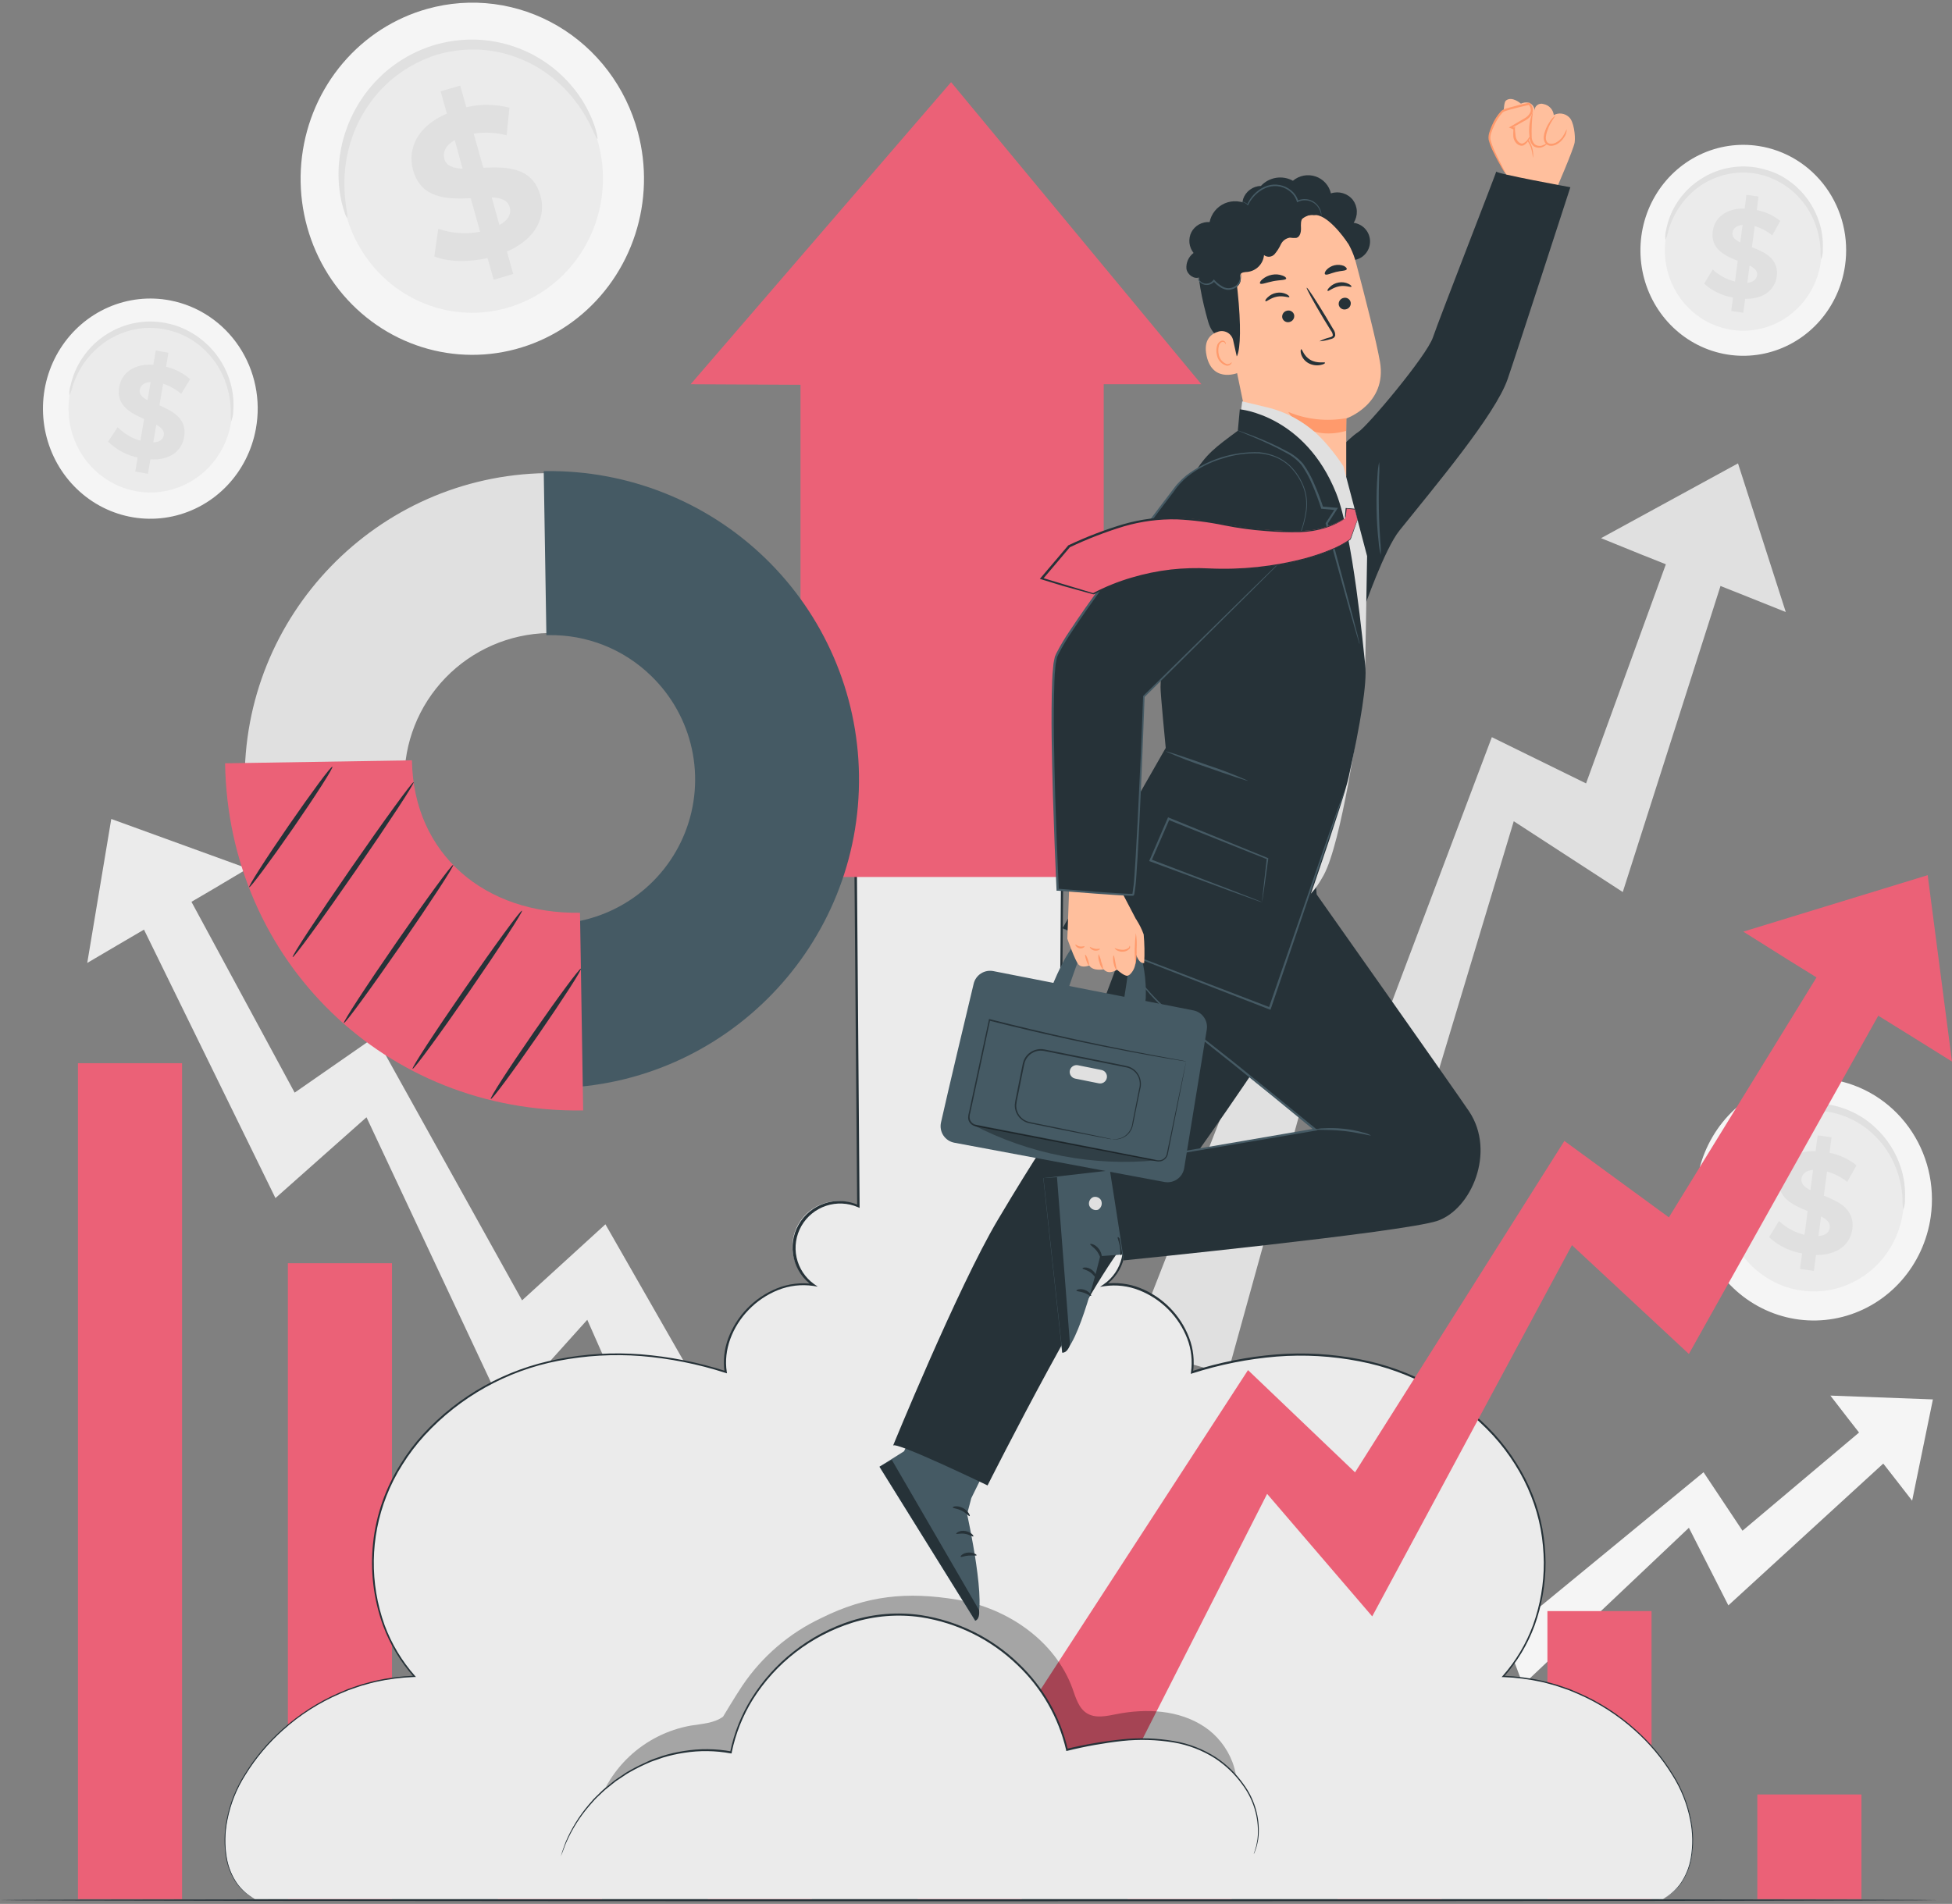 <svg width="368" height="359" viewBox="0 0 368 359" fill="none" xmlns="http://www.w3.org/2000/svg">
<rect x="0" y="0" width="368" height="359" fill="#808080" stroke="none"/>
<path d="M20.977 154.426L46.702 163.771L40.217 167.631L22.234 178.168L16.449 181.571L20.977 154.426Z" fill="#EBEBEB"/>
<path d="M132.995 299.275L149.02 291.824L114.137 230.857L98.422 245.197L70.763 195.46L55.55 206.029L30.796 160.251L21.709 164.193L51.929 225.911L69.093 210.673L95.144 266.18L110.715 248.861L132.995 299.275Z" fill="#EBEBEB"/>
<path d="M363.984 229.47C363.342 233.945 361.42 238.125 358.461 241.479C355.502 244.833 351.639 247.211 347.361 248.311C343.083 249.411 338.583 249.184 334.431 247.66C330.279 246.135 326.662 243.38 324.037 239.745C321.413 236.11 319.899 231.757 319.688 227.239C319.477 222.72 320.578 218.239 322.851 214.363C325.125 210.487 328.469 207.391 332.46 205.465C336.45 203.54 340.908 202.873 345.269 203.549C351.097 204.452 356.338 207.686 359.846 212.545C363.354 217.403 364.841 223.489 363.984 229.47Z" fill="#F5F5F5"/>
<path d="M358.74 228.658C358.249 232.065 356.784 235.245 354.53 237.797C352.276 240.349 349.335 242.157 346.079 242.994C342.822 243.83 339.397 243.656 336.236 242.495C333.076 241.334 330.323 239.237 328.325 236.469C326.327 233.702 325.175 230.389 325.014 226.95C324.853 223.51 325.69 220.099 327.42 217.148C329.15 214.197 331.694 211.839 334.731 210.372C337.769 208.905 341.162 208.395 344.481 208.907C346.682 209.244 348.797 210.021 350.704 211.196C352.612 212.37 354.275 213.919 355.6 215.753C356.924 217.587 357.883 219.671 358.421 221.885C358.96 224.1 359.069 226.401 358.74 228.658Z" fill="#EBEBEB"/>
<path d="M358.819 228.147C358.7 227.441 358.652 226.724 358.676 226.008C358.569 224.1 358.177 222.22 357.514 220.434C357.052 219.214 356.46 218.051 355.748 216.965C354.933 215.727 353.965 214.602 352.868 213.619C352.278 213.081 351.647 212.593 350.982 212.158C350.298 211.695 349.58 211.288 348.833 210.942C348.062 210.58 347.263 210.279 346.446 210.044C345.606 209.807 344.749 209.632 343.884 209.522C343.015 209.418 342.14 209.382 341.266 209.416C340.417 209.453 339.571 209.554 338.736 209.718C337.924 209.874 337.126 210.098 336.349 210.387C335.605 210.651 334.881 210.973 334.185 211.35C332.894 212.047 331.696 212.911 330.62 213.921C329.684 214.808 328.843 215.796 328.113 216.867C327.067 218.447 326.262 220.181 325.726 222.009C325.59 222.712 325.382 223.399 325.106 224.058C324.999 223.333 325.043 222.593 325.233 221.887C325.602 219.923 326.322 218.047 327.358 216.353C328.073 215.167 328.923 214.071 329.888 213.088C331.001 211.967 332.26 211.009 333.628 210.24C334.366 209.818 335.135 209.455 335.927 209.155C336.756 208.838 337.607 208.587 338.473 208.404C339.37 208.214 340.28 208.1 341.195 208.061C343.075 207.978 344.955 208.207 346.765 208.738C347.642 209 348.498 209.33 349.327 209.726C350.128 210.11 350.9 210.558 351.634 211.064C352.336 211.556 353.001 212.102 353.623 212.697C355.789 214.712 357.414 217.263 358.342 220.107C358.957 222.005 359.227 224.002 359.138 226C359.179 226.731 359.071 227.462 358.819 228.147Z" fill="#E0E0E0"/>
<path d="M342.356 236.637L341.966 239.641L339.348 239.274L339.738 236.352C337.424 235.953 335.265 234.895 333.508 233.299L335.378 230.231C336.737 231.513 338.399 232.411 340.2 232.834L340.788 228.362C337.98 227.235 334.876 225.791 335.378 221.955C335.752 219.115 338.091 216.952 342.284 217.058L342.674 214.079L345.292 214.446L344.91 217.368C346.765 217.734 348.508 218.548 349.995 219.743L348.252 222.861C347.121 221.957 345.825 221.294 344.441 220.91L343.836 225.464C346.645 226.566 349.708 228.002 349.207 231.781C348.841 234.556 346.533 236.695 342.356 236.637ZM341.314 224.395L341.815 220.584C340.383 220.714 339.73 221.4 339.619 222.298C339.507 223.195 340.208 223.881 341.314 224.42V224.395ZM344.958 231.479C345.077 230.541 344.385 229.929 343.319 229.365L342.825 233.071C344.17 232.981 344.838 232.361 344.958 231.504V231.479Z" fill="#E0E0E0"/>
<path d="M347.833 50.113C347.271 54.006 345.595 57.641 343.019 60.557C340.442 63.473 337.08 65.539 333.358 66.494C329.636 67.45 325.721 67.251 322.109 65.923C318.497 64.596 315.351 62.199 313.067 59.036C310.784 55.873 309.467 52.087 309.282 48.156C309.098 44.225 310.054 40.326 312.031 36.953C314.007 33.58 316.915 30.884 320.386 29.207C323.857 27.529 327.735 26.946 331.529 27.53C334.045 27.914 336.463 28.803 338.645 30.146C340.826 31.489 342.728 33.26 344.242 35.357C345.756 37.454 346.853 39.837 347.469 42.369C348.085 44.901 348.209 47.532 347.833 50.113Z" fill="#F5F5F5"/>
<path d="M343.272 49.408C342.847 52.376 341.573 55.148 339.612 57.373C337.65 59.599 335.09 61.177 332.253 61.909C329.417 62.642 326.433 62.494 323.678 61.486C320.923 60.478 318.522 58.655 316.778 56.247C315.034 53.839 314.025 50.954 313.88 47.958C313.734 44.961 314.459 41.988 315.961 39.414C317.463 36.84 319.676 34.781 322.32 33.498C324.963 32.214 327.919 31.764 330.812 32.203C332.732 32.492 334.578 33.166 336.244 34.187C337.91 35.208 339.364 36.557 340.521 38.155C341.678 39.753 342.517 41.569 342.989 43.5C343.461 45.431 343.558 47.439 343.272 49.408Z" fill="#EBEBEB"/>
<path d="M343.338 48.933C343.234 48.319 343.191 47.695 343.211 47.072C343.126 45.396 342.785 43.743 342.2 42.175C341.799 41.113 341.284 40.101 340.664 39.156C339.949 38.077 339.105 37.095 338.15 36.234C337.637 35.768 337.089 35.345 336.511 34.969C335.916 34.564 335.291 34.209 334.641 33.908C333.97 33.582 333.276 33.309 332.564 33.092C331.831 32.885 331.083 32.732 330.328 32.634C329.57 32.552 328.807 32.522 328.045 32.545C327.307 32.576 326.573 32.666 325.849 32.814C325.144 32.946 324.452 33.14 323.78 33.394C323.134 33.616 322.506 33.889 321.902 34.21C320.777 34.813 319.734 35.565 318.799 36.446C317.982 37.218 317.251 38.08 316.619 39.017C315.696 40.389 314.99 41.901 314.526 43.498C314.405 44.108 314.224 44.704 313.985 45.277C313.892 44.645 313.93 43.999 314.096 43.383C314.419 41.676 315.045 40.044 315.942 38.568C316.567 37.544 317.306 36.599 318.146 35.752C319.119 34.786 320.217 33.962 321.409 33.304C322.051 32.933 322.721 32.616 323.414 32.357C324.133 32.078 324.872 31.86 325.626 31.704C326.413 31.54 327.211 31.439 328.013 31.402C328.833 31.371 329.655 31.401 330.472 31.492C331.279 31.598 332.077 31.767 332.859 31.998C333.626 32.209 334.377 32.482 335.103 32.814C335.798 33.146 336.466 33.536 337.1 33.981C337.715 34.399 338.298 34.866 338.842 35.377C339.845 36.316 340.721 37.389 341.444 38.568C342.069 39.591 342.574 40.687 342.948 41.833C343.486 43.483 343.723 45.22 343.648 46.958C343.689 47.632 343.583 48.306 343.338 48.933Z" fill="#E0E0E0"/>
<path d="M328.996 56.347L328.654 58.967L326.378 58.649L326.712 56.103C324.693 55.774 322.804 54.869 321.262 53.491L322.893 50.814C324.078 51.93 325.526 52.712 327.094 53.083L327.603 49.182C325.161 48.202 322.455 46.945 322.893 43.607C323.219 41.159 325.28 39.249 328.908 39.331L329.25 36.735L331.526 37.053L331.192 39.6C332.809 39.915 334.329 40.623 335.624 41.665L334.112 44.383C333.135 43.582 332.012 42.989 330.81 42.636L330.285 46.611C332.736 47.566 335.393 48.822 334.964 52.112C334.637 54.544 332.632 56.405 328.996 56.347ZM328.081 45.737L328.518 42.416C327.277 42.53 326.712 43.142 326.609 43.909C326.505 44.676 327.126 45.248 328.081 45.713V45.737ZM331.264 51.908C331.375 51.091 330.77 50.553 329.839 50.071L329.41 53.336C330.579 53.173 331.16 52.675 331.256 51.859L331.264 51.908Z" fill="#E0E0E0"/>
<path d="M120.256 24.924C121.951 31.26 121.775 37.969 119.751 44.203C117.727 50.436 113.945 55.913 108.885 59.941C103.824 63.969 97.713 66.366 91.323 66.829C84.934 67.293 78.554 65.801 72.992 62.544C67.429 59.286 62.934 54.409 60.075 48.53C57.216 42.65 56.122 36.033 56.931 29.516C57.741 22.998 60.417 16.874 64.621 11.917C68.826 6.961 74.369 3.395 80.55 1.672C84.646 0.525 88.922 0.216 93.134 0.763C97.346 1.311 101.411 2.704 105.098 4.863C108.785 7.023 112.021 9.905 114.622 13.348C117.223 16.79 119.137 20.723 120.256 24.924Z" fill="#F5F5F5"/>
<path d="M112.788 26.973C114.081 31.802 113.948 36.916 112.406 41.668C110.864 46.419 107.981 50.594 104.124 53.664C100.267 56.734 95.608 58.561 90.738 58.913C85.868 59.265 81.005 58.127 76.766 55.643C72.527 53.159 69.102 49.441 66.925 44.958C64.747 40.476 63.916 35.432 64.535 30.465C65.155 25.497 67.198 20.83 70.405 17.055C73.612 13.279 77.839 10.564 82.552 9.255C88.852 7.504 95.571 8.385 101.239 11.707C106.906 15.028 111.059 20.517 112.788 26.973Z" fill="#EBEBEB"/>
<path d="M112.617 26.208C112.474 26.257 112.092 25.212 111.209 23.449C109.978 20.984 108.384 18.73 106.482 16.765C103.67 13.86 100.21 11.703 96.401 10.48C95.311 10.121 94.197 9.848 93.067 9.664C91.891 9.46 90.702 9.351 89.51 9.338C88.275 9.32 87.041 9.399 85.818 9.574C84.561 9.752 83.319 10.025 82.102 10.391C80.894 10.795 79.716 11.289 78.577 11.868C77.47 12.423 76.406 13.065 75.394 13.786C74.415 14.482 73.49 15.254 72.625 16.096C71.791 16.899 71.014 17.764 70.302 18.683C68.98 20.386 67.878 22.257 67.024 24.249C66.28 25.99 65.727 27.81 65.376 29.676C64.874 32.407 64.788 35.202 65.122 37.96C65.353 39.927 65.607 41.013 65.464 41.054C65.321 41.094 64.867 40.074 64.398 38.091C63.76 35.26 63.644 32.331 64.056 29.456C64.335 27.459 64.845 25.502 65.576 23.629C66.424 21.469 67.553 19.437 68.933 17.589C69.673 16.583 70.49 15.639 71.376 14.765C72.291 13.843 73.279 13 74.328 12.243C75.414 11.45 76.561 10.748 77.757 10.146C80.219 8.896 82.864 8.069 85.587 7.697C86.905 7.513 88.236 7.436 89.566 7.469C90.85 7.494 92.13 7.627 93.393 7.869C94.602 8.086 95.794 8.397 96.958 8.799C99.102 9.536 101.139 10.569 103.013 11.868C104.642 13.001 106.132 14.33 107.453 15.826C109.36 17.973 110.862 20.463 111.885 23.172C112.577 25.057 112.72 26.175 112.617 26.208Z" fill="#E0E0E0"/>
<path d="M95.571 47.427L96.756 51.663L93.072 52.748L91.918 48.667C88.203 49.483 84.375 49.377 81.885 48.349L82.625 43.134C85.162 44.017 87.878 44.211 90.51 43.697L88.744 37.38C84.367 37.568 79.402 37.51 77.882 32.107C76.76 28.092 78.638 23.815 84.248 21.416L83.07 17.221L86.754 16.135L87.908 20.216C90.588 19.588 93.375 19.621 96.04 20.314L95.507 25.513C93.481 24.989 91.374 24.884 89.308 25.203L91.115 31.634C95.483 31.414 100.369 31.487 101.865 36.817C103.01 40.767 101.156 45.003 95.571 47.427ZM87.2 31.797L85.736 26.427C83.906 27.455 83.444 28.777 83.794 30.026C84.144 31.275 85.433 31.74 87.2 31.797ZM96.08 39.037C95.714 37.714 94.441 37.315 92.698 37.208L94.154 42.432C95.905 41.469 96.438 40.253 96.08 39.037Z" fill="#E0E0E0"/>
<path d="M48.236 80.878C47.499 84.916 45.61 88.639 42.809 91.576C40.008 94.512 36.42 96.531 32.5 97.375C28.581 98.219 24.505 97.852 20.788 96.319C17.072 94.787 13.883 92.157 11.624 88.765C9.365 85.372 8.138 81.368 8.099 77.26C8.059 73.152 9.208 69.124 11.402 65.687C13.595 62.249 16.733 59.556 20.419 57.948C24.104 56.34 28.172 55.89 32.108 56.655C34.718 57.159 37.205 58.185 39.428 59.675C41.651 61.165 43.567 63.09 45.064 65.34C46.562 67.589 47.613 70.119 48.157 72.785C48.702 75.451 48.728 78.201 48.236 80.878Z" fill="#F5F5F5"/>
<path d="M43.51 79.955C42.948 83.033 41.508 85.87 39.373 88.109C37.238 90.347 34.504 91.886 31.517 92.529C28.529 93.173 25.422 92.893 22.59 91.725C19.757 90.557 17.326 88.554 15.604 85.968C13.882 83.382 12.947 80.331 12.917 77.199C12.886 74.068 13.762 70.998 15.434 68.378C17.105 65.757 19.497 63.705 22.306 62.479C25.116 61.254 28.216 60.911 31.216 61.493C35.233 62.27 38.785 64.65 41.09 68.113C43.396 71.575 44.266 75.835 43.51 79.955Z" fill="#EBEBEB"/>
<path d="M43.566 79.467C43.48 78.823 43.461 78.172 43.511 77.524C43.48 75.785 43.185 74.061 42.636 72.415C41.837 69.994 40.471 67.811 38.657 66.057C38.14 65.547 37.584 65.08 36.994 64.662C36.388 64.22 35.75 63.827 35.084 63.486C34.395 63.128 33.679 62.825 32.944 62.581C32.186 62.335 31.412 62.144 30.628 62.009C29.838 61.89 29.04 61.827 28.241 61.822C27.471 61.826 26.703 61.889 25.942 62.009C25.203 62.127 24.474 62.301 23.762 62.532C23.08 62.753 22.415 63.026 21.772 63.348C19.519 64.449 17.561 66.096 16.067 68.147C15.055 69.54 14.263 71.088 13.72 72.734C13.567 73.366 13.354 73.981 13.083 74.57C13.019 73.898 13.104 73.22 13.33 72.587C13.729 70.819 14.444 69.142 15.439 67.641C16.122 66.595 16.923 65.636 17.826 64.784C18.878 63.811 20.053 62.987 21.319 62.336C22.005 61.976 22.718 61.673 23.451 61.43C24.212 61.17 24.991 60.973 25.783 60.842C26.605 60.698 27.439 60.625 28.273 60.622C29.131 60.628 29.988 60.699 30.835 60.834C31.682 60.976 32.517 61.184 33.334 61.454C34.117 61.73 34.878 62.069 35.609 62.466C36.323 62.844 37.007 63.278 37.654 63.764C38.275 64.229 38.863 64.739 39.413 65.29C41.316 67.199 42.706 69.581 43.447 72.203C43.947 73.947 44.125 75.771 43.972 77.582C43.963 78.232 43.825 78.873 43.566 79.467Z" fill="#E0E0E0"/>
<path d="M28.352 86.618L27.89 89.336L25.503 88.911L25.949 86.267C23.853 85.829 21.922 84.79 20.379 83.272L22.185 80.554C23.378 81.765 24.855 82.639 26.474 83.092L27.166 79.011C24.652 77.885 21.875 76.465 22.464 72.996C22.901 70.425 25.097 68.548 28.909 68.777L29.362 66.092L31.749 66.508L31.304 69.152C32.978 69.553 34.535 70.355 35.847 71.495L34.16 74.261C33.158 73.401 32.001 72.752 30.755 72.352L30.055 76.432C32.569 77.534 35.306 78.946 34.717 82.366C34.312 84.961 32.139 86.822 28.352 86.618ZM27.811 75.477L28.399 72.033C27.095 72.107 26.482 72.719 26.339 73.519C26.195 74.318 26.856 74.955 27.811 75.477ZM30.882 82.056C31.025 81.239 30.421 80.627 29.466 80.081L28.893 83.427C30.126 83.361 30.747 82.823 30.882 82.056Z" fill="#E0E0E0"/>
<path d="M364.4 263.873L345.072 263.155L348.374 267.431L357.541 279.176L360.485 282.971L364.4 263.873Z" fill="#F5F5F5"/>
<path d="M253.773 329.377L245.107 320.187L283.587 289.337L290.303 302.983L321.16 277.608L328.504 288.635L356.449 265.089L361.438 270.116L325.839 302.713L318.399 288.08L287.12 317.69L281.264 302.118L253.773 329.377Z" fill="#F5F5F5"/>
<path d="M327.656 87.375L301.836 101.478L309.315 104.514L330.004 112.741L336.663 115.402L327.656 87.375Z" fill="#E0E0E0"/>
<path d="M231.4 259.181L213.258 253.909L240.773 183.597L259.655 196.223L281.25 139.002L299.01 147.719L318.146 95.166L328.395 97.852L305.932 168.204L285.38 154.852L266.378 217.933L247.186 202.116L231.4 259.181Z" fill="#E0E0E0"/>
<path d="M365.359 358.286C365.359 358.405 283.57 358.5 182.691 358.5C81.813 358.5 0 358.405 0 358.286C0 358.167 81.773 358.08 182.691 358.08C283.609 358.08 365.359 358.175 365.359 358.286Z" fill="#263238"/>
<path d="M212.577 358.104H232.207V326.09H212.577V358.104Z" fill="#EB6177"/>
<path d="M291.726 358.104H311.355V303.791H291.726V358.104Z" fill="#EB6177"/>
<path d="M331.298 358.096H350.928V338.366H331.298V358.096Z" fill="#EB6177"/>
<path d="M252.146 358.096H271.775V310.873H252.146V358.096Z" fill="#EB6177"/>
<path d="M172.999 358.104H192.629V299.263H172.999V358.104Z" fill="#EB6177"/>
<path d="M133.427 358.096H153.057V282.404H133.427V358.096Z" fill="#EB6177"/>
<path d="M93.856 358.104H113.486L113.486 263.649H93.856L93.856 358.104Z" fill="#EB6177"/>
<path d="M54.271 358.096H73.9L73.9 238.194H54.271L54.271 358.096Z" fill="#EB6177"/>
<path d="M14.696 358.096H34.326L34.326 200.479H14.696L14.696 358.096Z" fill="#EB6177"/>
<path d="M316.607 336.88C313.397 330.814 308.638 325.699 302.812 322.051C296.985 318.403 290.295 316.351 283.419 316.103C291.734 306.928 293.373 292.733 288.575 281.33C283.777 269.926 273.218 261.417 261.362 257.754C249.506 254.09 236.544 254.947 224.76 258.737C226.137 249.824 217.185 240.918 208.241 242.306C210.022 241.092 211.279 239.256 211.766 237.161C212.252 235.066 211.932 232.866 210.869 230.996C209.805 229.125 208.076 227.721 206.023 227.06C203.97 226.4 201.743 226.532 199.783 227.429L200.316 162.03H161.327L161.852 227.398C159.879 226.411 157.601 226.218 155.489 226.858C153.377 227.498 151.592 228.921 150.503 230.835C149.415 232.749 149.105 235.006 149.639 237.141C150.172 239.276 151.508 241.125 153.37 242.306C144.427 240.918 135.475 249.824 136.844 258.737C125.036 254.947 112.066 254.082 100.242 257.754C88.418 261.425 77.779 269.918 73.005 281.33C68.231 292.741 69.823 306.928 78.169 316.103C71.292 316.352 64.601 318.403 58.773 322.051C52.945 325.699 48.185 330.814 44.973 336.88C41.344 343.953 40.994 354.397 48.06 358.092H313.52C320.578 354.397 320.243 343.953 316.607 336.88Z" fill="#EBEBEB"/>
<path d="M48.036 358.093L47.089 357.529C46.176 356.919 45.37 356.164 44.702 355.293C43.661 353.84 42.957 352.174 42.641 350.416C42.207 348.003 42.236 345.53 42.729 343.129C43.309 340.092 44.459 337.192 46.118 334.58C48.047 331.418 50.437 328.558 53.208 326.095C56.398 323.22 60.037 320.881 63.982 319.172L65.573 318.498L67.228 317.919C67.787 317.719 68.355 317.546 68.931 317.404C69.512 317.245 70.085 317.063 70.681 316.936C73.121 316.389 75.606 316.068 78.105 315.976L78.01 316.182C75.499 313.356 73.538 310.089 72.225 306.547C70.408 301.538 69.765 296.18 70.344 290.884C70.923 285.589 72.71 280.495 75.567 275.993C76.782 274.014 78.183 272.155 79.752 270.442C86.467 263.129 95.368 258.167 105.135 256.295C110.302 255.278 115.584 254.968 120.834 255.375C126.276 255.813 131.648 256.877 136.844 258.547L136.605 258.753C136.296 256.599 136.531 254.402 137.289 252.361C138.084 250.246 139.309 248.316 140.888 246.695C142.467 245.074 144.365 243.796 146.463 242.941C148.652 242.06 151.036 241.778 153.37 242.124L153.227 242.473C151.413 241.228 150.133 239.351 149.639 237.211C149.145 235.072 149.474 232.826 150.559 230.917C151.645 229.007 153.409 227.571 155.503 226.894C157.598 226.216 159.872 226.345 161.876 227.255L161.598 227.437C161.423 206.621 161.247 184.671 161.064 162.07V161.864H200.467V162.031C200.284 184.576 200.101 206.439 199.934 227.398L199.656 227.215C201.66 226.305 203.933 226.176 206.028 226.854C208.123 227.532 209.887 228.967 210.973 230.877C212.058 232.787 212.386 235.033 211.892 237.172C211.399 239.311 210.119 241.188 208.305 242.433L208.162 242.084C210.457 241.747 212.802 242.02 214.957 242.877C217.063 243.72 218.97 244.989 220.559 246.603C222.148 248.218 223.383 250.144 224.187 252.258C224.977 254.333 225.224 256.573 224.903 258.769L224.664 258.563C229.86 256.893 235.232 255.829 240.674 255.391C245.916 254.985 251.189 255.292 256.349 256.303C266.106 258.173 275.001 263.119 281.724 270.41C283.291 272.127 284.695 273.985 285.917 275.961C287.126 277.863 288.15 279.875 288.972 281.972C289.775 284.011 290.38 286.122 290.779 288.277C291.161 290.37 291.361 292.493 291.375 294.621C291.384 298.675 290.684 302.701 289.307 306.516C287.992 310.073 286.022 313.354 283.498 316.19L283.41 315.984C285.912 316.076 288.4 316.397 290.842 316.944C291.431 317.078 292.012 317.261 292.593 317.411C293.169 317.556 293.738 317.731 294.296 317.935L295.959 318.514L297.55 319.188C301.501 320.898 305.145 323.239 308.34 326.119C311.105 328.589 313.491 331.45 315.421 334.612C317.074 337.226 318.221 340.125 318.803 343.16C319.287 345.561 319.311 348.031 318.875 350.44C318.555 352.194 317.851 353.857 316.814 355.309C316.149 356.18 315.342 356.933 314.427 357.537C313.806 357.918 313.48 358.1 313.48 358.1L314.411 357.506C315.298 356.889 316.08 356.134 316.726 355.269C317.746 353.818 318.433 352.161 318.739 350.416C319.16 348.02 319.125 345.567 318.636 343.184C318.049 340.167 316.899 337.286 315.246 334.691C313.316 331.552 310.933 328.715 308.172 326.269C304.99 323.411 301.362 321.089 297.431 319.394L295.839 318.728L294.184 318.157C293.628 317.954 293.063 317.779 292.489 317.634C291.908 317.483 291.336 317.308 290.747 317.174C288.319 316.637 285.848 316.321 283.363 316.23H283.1L283.275 316.032C285.769 313.216 287.714 309.962 289.012 306.436C290.376 302.643 291.066 298.642 291.049 294.613C291.027 292.506 290.827 290.405 290.452 288.332C290.054 286.196 289.449 284.103 288.646 282.083C287.828 280.004 286.813 278.007 285.615 276.12C284.403 274.183 283.018 272.36 281.477 270.672C274.798 263.439 265.964 258.538 256.277 256.691C251.146 255.69 245.902 255.388 240.69 255.795C235.28 256.237 229.94 257.302 224.776 258.967L224.489 259.054L224.529 258.761C224.842 256.621 224.601 254.438 223.829 252.417C223.038 250.363 221.829 248.494 220.279 246.928C218.729 245.361 216.871 244.131 214.822 243.313C212.729 242.473 210.45 242.199 208.217 242.52L207.382 242.655L208.082 242.171C209.804 240.977 211.017 239.184 211.482 237.145C211.947 235.106 211.632 232.967 210.597 231.148C209.562 229.328 207.883 227.96 205.889 227.31C203.894 226.66 201.728 226.777 199.815 227.636L199.536 227.763V227.453C199.703 206.51 199.87 184.631 200.053 162.086L200.26 162.292H161.327L161.534 162.086C161.709 184.687 161.884 206.629 162.051 227.453V227.763L161.765 227.636C159.862 226.809 157.719 226.712 155.749 227.364C153.778 228.016 152.119 229.37 151.09 231.167C150.06 232.964 149.734 235.077 150.172 237.099C150.611 239.121 151.784 240.911 153.466 242.124L154.166 242.608L153.322 242.473C151.066 242.14 148.761 242.414 146.646 243.266C144.569 244.105 142.692 245.372 141.14 246.985C138.061 250.157 136.366 254.55 137.011 258.666L137.058 258.959L136.772 258.872C131.609 257.204 126.268 256.139 120.858 255.7C115.643 255.298 110.397 255.599 105.262 256.596C95.552 258.462 86.704 263.398 80.031 270.672C78.478 272.37 77.085 274.207 75.87 276.16C74.667 278.043 73.654 280.041 72.846 282.123C69.793 289.927 69.674 298.568 72.512 306.452C73.813 309.965 75.756 313.207 78.241 316.016L78.416 316.214H78.145C75.665 316.305 73.199 316.621 70.777 317.158C70.188 317.285 69.615 317.467 69.034 317.618C68.454 317.768 67.897 317.927 67.34 318.133L65.692 318.704L64.101 319.37C60.17 321.06 56.542 323.377 53.359 326.23C50.601 328.679 48.215 331.516 46.278 334.651C44.626 337.248 43.474 340.128 42.88 343.144C42.389 345.53 42.351 347.985 42.769 350.385C43.072 352.133 43.759 353.793 44.782 355.246C45.426 356.117 46.211 356.875 47.105 357.49L48.036 358.093Z" fill="#263238"/>
<path d="M130.201 72.453L179.303 15.492L226.488 72.453H208.076V165.362H150.913V72.556L130.201 72.453Z" fill="#EB6177"/>
<path d="M363.416 165.021L328.652 175.671L337.095 180.976L360.48 195.48L367.999 200.167L363.416 165.021Z" fill="#EB6177"/>
<path d="M206.539 345.325L185.588 334.889L235.279 258.348L255.458 277.626L294.924 215.137L314.626 229.546L350.026 171.998L361.93 177.541L318.397 255.303L296.349 234.788L258.696 304.786L238.883 281.686L206.539 345.325Z" fill="#EB6177"/>
<g opacity="0.3">
<path d="M227.045 325.595C222.271 322.423 216.112 322.106 210.502 323.216C208.648 323.581 206.595 324.056 204.972 323.097C203.349 322.137 202.808 320.123 202.171 318.339C198.893 309.362 189.902 303.208 180.441 301.638C170.98 300.068 163.389 300.845 154.82 305.104C148.786 307.948 143.639 312.368 139.924 317.895C138.643 319.806 136.312 323.7 136.312 323.7C134.601 324.952 132.333 325.04 130.233 325.381C125.892 326.159 121.872 328.177 118.661 331.189C115.45 334.202 113.187 338.08 112.146 342.351L232.344 340.456C234.604 335.19 231.811 328.743 227.045 325.595Z" fill="black"/>
</g>
<path d="M105.562 350.196C109.318 336.929 124.126 327.826 137.709 330.443C140.565 316.01 154.418 304.551 169.21 304.432C184.002 304.313 198.038 315.534 201.125 329.943C209.281 328.072 218.05 326.684 225.84 329.737C233.63 332.79 239.589 341.894 236.367 349.562" fill="#EBEBEB"/>
<path d="M236.371 349.589C236.371 349.589 236.371 349.51 236.434 349.359C236.498 349.209 236.554 348.987 236.641 348.701C236.774 348.342 236.868 347.97 236.92 347.591C237.041 347.089 237.113 346.576 237.134 346.06C237.309 342.649 236.285 339.284 234.238 336.544C232.843 334.583 231.095 332.897 229.082 331.572C226.699 330.047 224.03 329.022 221.236 328.559C218.068 328.034 214.843 327.938 211.648 328.273C208.117 328.663 204.616 329.288 201.169 330.145H200.986V329.963C199.562 323.844 196.366 318.277 191.796 313.952C186.813 309.147 180.458 306 173.606 304.943C169.275 304.319 164.859 304.674 160.684 305.982C152.904 308.432 146.253 313.563 141.922 320.454C140.016 323.529 138.67 326.914 137.943 330.454V330.621H137.768C134.865 330.09 131.892 330.052 128.976 330.51C127.63 330.714 126.3 331.013 124.997 331.406L123.143 332.048C122.523 332.246 121.966 332.556 121.385 332.794C120.295 333.295 119.232 333.853 118.202 334.467L116.778 335.418L116.077 335.886L115.441 336.394L114.2 337.385C113.802 337.71 113.452 338.083 113.086 338.416C112.72 338.749 112.37 339.082 112.051 339.431L111.144 340.462C109.331 342.559 107.845 344.917 106.736 347.456C106.354 348.336 106.155 349.042 105.94 349.502C105.725 349.962 105.678 350.208 105.678 350.208C105.678 350.208 105.932 349.217 106.609 347.417C107.685 344.849 109.15 342.46 110.953 340.335L111.868 339.28C112.187 338.931 112.553 338.606 112.903 338.257C113.253 337.908 113.611 337.544 114.017 337.211L115.258 336.203C115.473 336.029 115.68 335.855 115.902 335.688L116.595 335.212L118.035 334.245C119.08 333.618 120.158 333.049 121.265 332.54C121.846 332.294 122.411 331.977 123.032 331.747L124.91 331.089C126.23 330.686 127.579 330.378 128.944 330.169C131.897 329.689 134.911 329.716 137.856 330.248L137.649 330.391C138.378 326.802 139.741 323.37 141.675 320.256C143.768 316.895 146.431 313.922 149.544 311.47C152.822 308.868 156.545 306.88 160.533 305.601C164.767 304.274 169.246 303.917 173.638 304.555C180.573 305.619 187.005 308.806 192.042 313.674C196.664 318.062 199.89 323.707 201.32 329.907L201.089 329.764C204.559 328.93 208.082 328.328 211.632 327.964C214.857 327.633 218.113 327.743 221.308 328.289C224.145 328.765 226.854 329.818 229.265 331.382C231.295 332.735 233.055 334.453 234.453 336.449C236.506 339.228 237.509 342.64 237.286 346.084C237.25 346.606 237.168 347.124 237.039 347.631C236.972 348.002 236.868 348.366 236.729 348.717C236.625 348.995 236.546 349.209 236.49 349.375C236.459 349.451 236.419 349.523 236.371 349.589Z" fill="#263238"/>
<path d="M161.531 146.057C162.04 177.912 136.57 204.24 104.758 204.74C72.946 205.239 46.672 179.752 46.139 147.897C45.606 116.042 71.092 89.715 102.904 89.215C134.716 88.715 161.021 114.21 161.531 146.057ZM76.248 147.429C76.362 152.86 78.088 158.135 81.207 162.59C84.326 167.044 88.699 170.478 93.775 172.457C98.85 174.437 104.4 174.874 109.725 173.713C115.049 172.552 119.909 169.845 123.692 165.934C127.474 162.023 130.009 157.083 130.977 151.738C131.945 146.392 131.303 140.881 129.131 135.899C126.959 130.917 123.355 126.688 118.773 123.745C114.192 120.803 108.839 119.278 103.389 119.365C96.058 119.505 89.081 122.539 83.992 127.801C78.903 133.062 76.118 140.122 76.248 147.429Z" fill="#E0E0E0"/>
<path d="M161.535 146.06C162.044 177.915 136.574 204.242 104.762 204.742L104.277 174.608C111.627 174.491 118.63 171.469 123.744 166.207C128.859 160.945 131.666 153.873 131.549 146.548C131.432 139.222 128.4 132.243 123.12 127.146C117.839 122.049 110.744 119.251 103.394 119.367L102.908 89.233C134.72 88.71 161.018 114.213 161.535 146.06Z" fill="#455A64"/>
<path d="M104.376 205.152L103.882 174.225H104.28C109.673 174.115 114.912 172.417 119.338 169.345C123.764 166.273 127.179 161.965 129.154 156.963C131.128 151.961 131.574 146.488 130.434 141.234C129.294 135.981 126.62 131.18 122.748 127.438C120.195 124.945 117.17 122.983 113.85 121.665C110.529 120.348 106.979 119.7 103.405 119.762H103.007L102.506 88.835H102.904C118.341 88.637 133.226 94.552 144.294 105.28C155.361 116.008 161.706 130.673 161.936 146.058C162.446 178.135 136.808 204.645 104.774 205.16L104.376 205.152ZM104.686 175.018L105.156 204.359C136.57 203.637 161.65 177.571 161.141 146.073C160.914 130.968 154.712 116.562 143.884 105.99C133.055 95.418 118.476 89.534 103.317 89.62L103.787 118.961C111.126 119.022 118.15 121.94 123.359 127.092C128.569 132.245 131.551 139.223 131.668 146.536C131.785 153.85 129.029 160.919 123.988 166.235C118.946 171.551 112.019 174.691 104.686 174.986V175.018Z" fill="#455A64"/>
<path d="M109.94 209.384C72.726 209.987 43.03 181.201 42.434 143.929L77.659 143.366C77.945 161.185 91.552 172.398 109.344 172.113L109.94 209.384Z" fill="#EB6177"/>
<path d="M62.658 144.584C62.881 144.735 59.555 149.945 55.227 156.202C50.898 162.458 47.198 167.423 46.975 167.304C46.753 167.185 50.087 161.943 54.415 155.678C58.744 149.413 62.444 144.394 62.658 144.584Z" fill="#263238"/>
<path d="M77.988 147.474C78.211 147.633 73.285 155.142 66.991 164.254C60.697 173.366 55.398 180.622 55.175 180.471C54.952 180.32 59.878 172.811 66.18 163.699C72.482 154.587 77.781 147.323 77.988 147.474Z" fill="#263238"/>
<path d="M85.433 163.091C85.664 163.242 81.224 170.046 75.534 178.277C69.845 186.508 65.047 193.059 64.825 192.908C64.602 192.757 69.034 185.953 74.723 177.722C80.412 169.49 85.21 162.932 85.433 163.091Z" fill="#263238"/>
<path d="M98.403 171.727C98.626 171.878 94.194 178.674 88.505 186.913C82.816 195.153 78.017 201.679 77.779 201.544C77.54 201.41 81.988 194.59 87.685 186.35C93.382 178.111 98.18 171.545 98.403 171.727Z" fill="#263238"/>
<path d="M109.512 182.645C109.742 182.804 106.114 188.426 101.427 195.214C96.741 202.002 92.746 207.411 92.523 207.228C92.301 207.046 95.921 201.447 100.616 194.659C105.31 187.871 109.289 182.526 109.512 182.645Z" fill="#263238"/>
<path d="M293.221 36.074C293.221 36.074 296.698 28.096 296.865 26.843C297.033 25.59 296.69 22.823 295.791 22.085C295.417 21.725 294.938 21.493 294.423 21.423C293.908 21.353 293.384 21.449 292.927 21.697C292.87 21.194 292.655 20.723 292.312 20.35C291.968 19.978 291.515 19.725 291.017 19.627C290.819 19.557 290.607 19.537 290.399 19.567C290.191 19.598 289.993 19.678 289.824 19.801C289.654 19.924 289.516 20.087 289.424 20.275C289.331 20.463 289.285 20.67 289.29 20.88C289.302 20.523 289.187 20.173 288.966 19.892C288.745 19.61 288.432 19.416 288.081 19.341C287.62 19.269 287.148 19.338 286.728 19.54C286.728 19.54 285.033 18.033 283.896 18.968C282.758 19.904 284.071 34.44 284.071 34.44L293.221 36.074Z" fill="#FFBF9D"/>
<path d="M283.867 32.775C283.867 32.775 280.763 27.453 280.779 26.002C280.795 24.551 282.538 21.244 283.509 20.848C284.479 20.451 288.283 19.571 288.283 19.571C288.283 19.571 289.874 21.038 287.527 22.489L284.869 24.052C284.869 24.052 289.134 25.471 288.999 29.817" fill="#FFBF9D"/>
<path d="M288.997 29.775C288.929 29.093 288.796 28.418 288.599 27.761C288.318 27.034 287.893 26.37 287.35 25.81C286.632 25.089 285.766 24.532 284.811 24.177L284.453 24.042L284.78 23.86L287.485 22.274C287.947 22.015 288.312 21.614 288.527 21.132C288.603 20.883 288.608 20.618 288.54 20.367C288.473 20.116 288.336 19.89 288.145 19.712L288.328 19.76L286.284 20.244L284.692 20.664C284.43 20.743 284.167 20.814 283.896 20.902C283.774 20.939 283.655 20.984 283.538 21.037C283.44 21.094 283.346 21.16 283.26 21.235C282.594 21.968 282.056 22.807 281.668 23.717C281.462 24.133 281.289 24.566 281.151 25.009C281.005 25.407 280.948 25.832 280.984 26.255C281.173 27.022 281.44 27.769 281.78 28.483C282.385 29.823 282.942 30.862 283.316 31.615C283.524 31.988 283.708 32.375 283.865 32.773C283.598 32.439 283.363 32.081 283.164 31.702C282.751 30.989 282.154 29.95 281.509 28.61C281.137 27.88 280.846 27.111 280.642 26.318C280.584 25.845 280.636 25.365 280.793 24.914C280.938 24.452 281.11 23.999 281.31 23.558C281.722 22.595 282.298 21.709 283.013 20.941C283.126 20.839 283.252 20.751 283.387 20.68C283.517 20.619 283.649 20.566 283.785 20.521C284.048 20.434 284.318 20.355 284.581 20.283C285.111 20.135 285.642 19.992 286.172 19.855L288.233 19.371H288.344L288.416 19.443C288.665 19.674 288.843 19.972 288.929 20.3C289.015 20.629 289.005 20.975 288.901 21.298C288.651 21.864 288.224 22.334 287.684 22.638L284.939 24.161V23.844C285.936 24.23 286.833 24.835 287.565 25.612C288.125 26.209 288.549 26.921 288.806 27.698C288.896 27.982 288.96 28.274 288.997 28.57C289.038 28.787 289.054 29.008 289.045 29.228C289.053 29.412 289.037 29.596 288.997 29.775Z" fill="#FF9A6C"/>
<path d="M288.97 20.983C288.542 22.531 288.388 24.141 288.517 25.741C288.516 26.28 288.698 26.802 289.034 27.224C289.221 27.404 289.449 27.536 289.699 27.608C289.948 27.68 290.212 27.69 290.466 27.637C290.98 27.514 291.444 27.237 291.795 26.844" fill="#FFBF9D"/>
<path d="M291.822 26.907C291.822 26.907 291.568 27.454 290.685 27.771C290.419 27.857 290.137 27.88 289.861 27.839C289.585 27.798 289.322 27.693 289.093 27.534C288.847 27.302 288.653 27.021 288.524 26.71C288.395 26.398 288.334 26.062 288.345 25.726C288.153 24.109 288.383 22.47 289.014 20.968C288.793 22.527 288.708 24.103 288.759 25.678C288.747 25.959 288.791 26.241 288.889 26.505C288.988 26.769 289.138 27.011 289.332 27.216C289.516 27.349 289.726 27.441 289.948 27.486C290.17 27.531 290.4 27.529 290.621 27.478C291.042 27.335 291.445 27.143 291.822 26.907Z" fill="#FF9A6C"/>
<path d="M285.561 23.851C285.36 24.407 285.316 25.008 285.434 25.587C285.434 25.96 285.552 26.324 285.77 26.627C285.989 26.93 286.297 27.157 286.652 27.276C287.256 27.419 288.036 26.618 288.394 25.778" fill="#FFBF9D"/>
<path d="M288.396 25.783C288.436 25.783 288.396 26.18 288.022 26.679C287.821 26.984 287.548 27.234 287.226 27.409C286.994 27.5 286.735 27.5 286.502 27.409C286.264 27.33 286.048 27.194 285.874 27.012C285.556 26.677 285.355 26.249 285.301 25.791C285.283 25.442 285.283 25.093 285.301 24.744C285.301 24.118 285.595 23.801 285.627 23.825C285.659 23.848 285.556 24.197 285.627 24.744L285.739 25.736C285.804 26.106 285.975 26.451 286.232 26.727C286.363 26.858 286.52 26.961 286.693 27.028C286.839 27.088 287.002 27.088 287.147 27.028C287.431 26.899 287.684 26.71 287.887 26.473C288.173 26.084 288.333 25.759 288.396 25.783Z" fill="#FF9A6C"/>
<path d="M293.215 21.767C292.339 22.714 291.704 23.856 291.361 25.097C291.229 25.406 291.184 25.745 291.231 26.077C291.277 26.41 291.413 26.723 291.623 26.985C291.917 27.18 292.265 27.279 292.618 27.266C292.971 27.253 293.31 27.13 293.589 26.913C294.044 26.628 294.436 26.253 294.74 25.811C295.044 25.369 295.253 24.87 295.355 24.344" fill="#FFBF9D"/>
<path d="M295.357 24.345C295.377 24.917 295.197 25.477 294.848 25.931C294.512 26.459 294.05 26.895 293.503 27.2C293.166 27.385 292.789 27.485 292.405 27.494C292.182 27.498 291.962 27.446 291.765 27.344C291.567 27.241 291.399 27.091 291.275 26.907C291.059 26.541 290.977 26.112 291.044 25.693C291.089 25.333 291.177 24.979 291.307 24.639C291.507 24.08 291.774 23.548 292.103 23.053C292.37 22.563 292.749 22.142 293.209 21.823C293.256 21.871 292.835 22.339 292.349 23.203C292.067 23.707 291.838 24.239 291.665 24.789C291.551 25.104 291.476 25.432 291.442 25.765C291.394 26.092 291.452 26.425 291.609 26.716C291.967 27.279 292.787 27.168 293.32 26.891C293.822 26.627 294.258 26.253 294.593 25.796C294.89 25.336 295.145 24.85 295.357 24.345Z" fill="#FF9A6C"/>
<path d="M250.021 87.168C250.021 87.168 254.334 82.529 256.037 81.49C257.74 80.451 268.959 67.121 270.145 63.615C271.33 60.111 282.335 31.951 282.08 32.332C281.825 32.712 296.052 35.305 296.052 35.305C296.052 35.305 285.509 67.819 284.22 71.498C281.897 78.231 270.383 91.862 263.827 100.046C261.026 103.527 257.159 114.677 257.159 114.677L250.021 87.168Z" fill="#263238"/>
<path d="M260.307 104.652C260.093 103.818 259.957 102.966 259.901 102.107C259.718 100.521 259.551 98.332 259.512 95.906C259.472 93.479 259.559 91.274 259.687 89.688C259.719 88.827 259.825 87.97 260.005 87.127C260.066 87.985 260.066 88.846 260.005 89.704C259.949 91.29 259.909 93.479 259.949 95.898C259.989 98.316 260.108 100.497 260.219 102.083C260.311 102.936 260.34 103.795 260.307 104.652Z" fill="#455A64"/>
<path d="M189.178 270.171L183.115 282.487L182.32 285.5C182.32 285.5 186.37 303.795 183.839 305.603L165.793 276.571L170.44 273.652L176.225 261.345L189.178 270.171Z" fill="#455A64"/>
<path d="M165.838 276.568L168.122 275.259L184.569 303.585C184.569 303.585 184.839 305.211 183.884 305.6L165.838 276.568Z" fill="#263238"/>
<path d="M182.81 285.878C182.667 285.958 182.166 285.292 181.299 284.855C180.431 284.419 179.636 284.411 179.612 284.245C179.588 284.078 180.495 283.809 181.529 284.348C182.564 284.887 182.938 285.831 182.81 285.878Z" fill="#263238"/>
<path d="M183.497 289.708C183.385 289.819 182.772 289.351 181.905 289.216C181.038 289.081 180.314 289.327 180.266 289.216C180.218 289.105 180.895 288.502 181.969 288.685C183.043 288.867 183.608 289.581 183.497 289.708Z" fill="#263238"/>
<path d="M181.11 293.545C180.998 293.434 181.555 292.816 182.518 292.752C183.481 292.689 184.181 293.141 184.11 293.268C184.038 293.394 183.385 293.268 182.598 293.323C181.81 293.379 181.221 293.672 181.11 293.545Z" fill="#263238"/>
<path d="M251.019 179.566C250.43 180.961 219.987 227.408 213.741 232.57C207.494 237.733 186.178 280.095 186.178 280.095C186.178 280.095 168.76 271.681 168.37 272.593C167.98 273.505 180.584 242.689 188.103 230.032C195.623 217.376 199.132 212.483 199.132 212.483L214.091 172.73C214.091 172.73 214.401 159.638 216.319 154.547C218.236 149.455 223.87 145.031 223.87 145.031L251.019 179.566Z" fill="#263238"/>
<path d="M223.602 235.695L207.41 236.852C207.41 236.852 203.256 254.528 200.248 255.052L196.684 222.142L221.828 219.256L223.602 235.695Z" fill="#455A64"/>
<path d="M207.673 226.528C207.562 226.216 207.335 225.959 207.038 225.811C206.741 225.663 206.398 225.636 206.081 225.735C205.785 225.863 205.546 226.095 205.411 226.388C205.276 226.681 205.254 227.013 205.349 227.321C205.474 227.636 205.714 227.893 206.021 228.04C206.328 228.187 206.679 228.213 207.004 228.114C207.305 227.946 207.531 227.672 207.638 227.346C207.746 227.02 207.727 226.666 207.585 226.353" fill="#E0E0E0"/>
<path d="M196.721 222.143L199.267 221.96L201.726 253.577C201.726 253.577 201.28 255.108 200.285 255.052L196.721 222.143Z" fill="#263238"/>
<path d="M207.629 237.368C207.469 237.368 207.318 236.575 206.737 235.846C206.156 235.116 205.472 234.759 205.52 234.601C205.568 234.442 206.475 234.601 207.159 235.497C207.843 236.393 207.772 237.368 207.629 237.368Z" fill="#263238"/>
<path d="M206.682 240.97C206.539 241.017 206.205 240.351 205.496 239.875C204.788 239.4 204.088 239.32 204.08 239.162C204.072 239.003 204.924 238.805 205.791 239.407C206.658 240.01 206.785 240.946 206.682 240.97Z" fill="#263238"/>
<path d="M202.93 243.357C202.882 243.214 203.622 242.905 204.521 243.23C205.42 243.555 205.81 244.261 205.691 244.348C205.572 244.435 205.078 244.015 204.346 243.761C203.614 243.507 202.962 243.515 202.93 243.357Z" fill="#263238"/>
<path d="M211.281 236.671C211.137 236.624 211.281 235.878 211.114 234.959C210.947 234.039 210.605 233.373 210.724 233.277C210.843 233.182 211.471 233.801 211.638 234.863C211.805 235.926 211.455 236.735 211.281 236.671Z" fill="#263238"/>
<path d="M209.422 167.388C209.422 167.388 209.382 182.867 216.432 188.093C223.482 193.319 247.925 212.985 247.925 212.985L208.896 219.631L211.817 237.663C211.817 237.663 264.5 232.366 270.945 230.217C277.39 228.068 282.029 217.196 276.984 209.599C274.446 205.809 248.22 168.648 248.22 168.648L247.424 158.68L214.363 160.758L209.422 167.388Z" fill="#263238"/>
<path d="M211.814 237.663C211.78 237.563 211.756 237.459 211.742 237.354C211.694 237.116 211.639 236.807 211.567 236.418C211.416 235.57 211.209 234.372 210.946 232.834C210.421 229.662 209.665 225.189 208.742 219.654V219.504H208.893L244.525 213.382L247.906 212.803L247.811 213.167C242.313 208.639 237.085 204.373 232.319 200.543L225.539 195.15C223.415 193.477 221.37 191.978 219.683 190.392C217.001 187.948 214.665 185.152 212.737 182.082C212.216 181.249 211.746 180.385 211.328 179.497C211.177 179.195 211.082 178.957 211.018 178.799C210.979 178.721 210.952 178.638 210.938 178.553C210.985 178.626 211.025 178.703 211.058 178.783C211.129 178.941 211.241 179.171 211.4 179.465C211.843 180.333 212.332 181.177 212.864 181.994C214.835 185.016 217.191 187.77 219.874 190.186C221.561 191.733 223.606 193.208 225.738 194.881C227.871 196.554 230.162 198.338 232.549 200.241C237.324 204.064 242.575 208.314 248.073 212.842L248.423 213.128L247.978 213.199L244.596 213.778L208.949 219.797L209.076 219.622C209.944 225.173 210.668 229.678 211.137 232.818C211.368 234.364 211.551 235.57 211.678 236.418C211.734 236.815 211.774 237.124 211.806 237.362C211.819 237.462 211.822 237.563 211.814 237.663Z" fill="#455A64"/>
<path d="M258.452 214.102C258.452 214.221 256.137 213.547 253.24 213.245C250.344 212.944 247.965 213.111 247.957 212.984C248.46 212.829 248.983 212.752 249.509 212.754C250.766 212.676 252.028 212.706 253.28 212.841C254.535 212.967 255.775 213.203 256.988 213.547C257.504 213.65 257.998 213.838 258.452 214.102Z" fill="#455A64"/>
<path d="M234.358 37.532C234.595 36.826 235.044 36.21 235.645 35.767C236.246 35.324 236.969 35.077 237.716 35.058C238.467 34.246 239.469 33.709 240.563 33.532C241.656 33.355 242.778 33.549 243.747 34.083C244.326 33.594 245.021 33.262 245.766 33.118C246.511 32.975 247.28 33.026 247.999 33.265C248.719 33.504 249.365 33.923 249.874 34.483C250.384 35.043 250.74 35.725 250.909 36.462C251.642 36.221 252.431 36.21 253.171 36.429C253.911 36.649 254.565 37.089 255.046 37.691C255.507 38.311 255.769 39.057 255.796 39.828C255.823 40.6 255.614 41.362 255.197 42.013C256.073 42.13 256.874 42.566 257.445 43.238C258.016 43.91 258.316 44.77 258.287 45.65C258.258 46.529 257.903 47.367 257.289 48.001C256.676 48.635 255.848 49.019 254.967 49.078L235.751 41.497C235.137 41.06 234.674 40.444 234.424 39.734C234.175 39.025 234.152 38.256 234.358 37.532Z" fill="#263238"/>
<path d="M255.621 49.474C254.648 45.827 252.338 42.677 249.146 40.646C245.955 38.615 242.115 37.852 238.386 38.507L237.591 38.642C229.419 40.624 228.202 48.721 230.43 56.881L236.771 87.491L251.969 96.491L253.799 89.806V78.91C253.799 78.91 261.517 76.238 260.165 68.26C259.488 64.367 257.499 56.563 255.621 49.474Z" fill="#FFBF9D"/>
<path d="M253.834 78.848C250.145 79.516 246.341 79.112 242.877 77.682C242.877 77.682 245.988 83.408 253.778 81.251L253.834 78.848Z" fill="#FF9A6C"/>
<path d="M254.633 56.979C254.692 57.274 254.633 57.579 254.467 57.83C254.302 58.081 254.044 58.257 253.75 58.32C253.609 58.358 253.462 58.367 253.317 58.348C253.172 58.328 253.032 58.28 252.906 58.206C252.78 58.133 252.67 58.035 252.583 57.918C252.496 57.801 252.433 57.668 252.397 57.527C252.338 57.231 252.398 56.925 252.563 56.673C252.728 56.421 252.986 56.243 253.281 56.178C253.422 56.141 253.57 56.131 253.715 56.151C253.861 56.171 254 56.22 254.126 56.294C254.253 56.369 254.362 56.468 254.449 56.586C254.536 56.703 254.599 56.837 254.633 56.979Z" fill="#263238"/>
<path d="M254.785 54.065C254.666 54.239 253.695 53.755 252.478 53.985C251.26 54.215 250.448 54.977 250.313 54.858C250.178 54.739 250.313 54.509 250.671 54.152C251.129 53.687 251.722 53.379 252.366 53.272C253.001 53.153 253.656 53.242 254.236 53.525C254.666 53.739 254.841 53.985 254.785 54.065Z" fill="#263238"/>
<path d="M243.977 59.372C244.036 59.667 243.977 59.974 243.811 60.226C243.646 60.478 243.389 60.655 243.094 60.72C242.953 60.757 242.806 60.766 242.661 60.746C242.517 60.726 242.377 60.678 242.252 60.604C242.126 60.53 242.016 60.432 241.928 60.316C241.841 60.2 241.777 60.068 241.741 59.927C241.682 59.633 241.742 59.327 241.907 59.076C242.072 58.826 242.33 58.65 242.624 58.587C242.765 58.549 242.912 58.539 243.056 58.557C243.2 58.577 243.34 58.624 243.466 58.697C243.591 58.77 243.701 58.867 243.789 58.983C243.877 59.099 243.941 59.231 243.977 59.372Z" fill="#263238"/>
<path d="M243.077 56.009C242.957 56.184 241.987 55.708 240.769 55.93C239.552 56.152 238.764 56.929 238.605 56.802C238.446 56.675 238.605 56.453 238.955 56.096C239.418 55.635 240.013 55.328 240.658 55.216C241.292 55.099 241.948 55.188 242.528 55.47C242.957 55.692 243.132 55.93 243.077 56.009Z" fill="#263238"/>
<path d="M248.747 64.354C249.352 64.032 249.997 63.789 250.664 63.632C250.975 63.545 251.253 63.434 251.269 63.212C251.24 62.884 251.109 62.574 250.895 62.324L249.534 60.111C247.641 56.939 246.208 54.338 246.352 54.259C246.495 54.179 248.118 56.685 250.012 59.81C250.473 60.603 250.919 61.332 251.333 62.046C251.599 62.388 251.737 62.811 251.723 63.243C251.697 63.361 251.646 63.472 251.571 63.566C251.497 63.661 251.402 63.738 251.293 63.791C251.129 63.871 250.955 63.93 250.776 63.965C250.118 64.176 249.436 64.306 248.747 64.354Z" fill="#263238"/>
<path d="M245.309 65.853C245.508 65.806 245.755 67.13 247.06 67.868C248.365 68.605 249.749 68.201 249.789 68.383C249.829 68.565 249.526 68.7 248.93 68.827C248.155 68.976 247.353 68.85 246.662 68.47C245.999 68.097 245.506 67.484 245.285 66.757C245.134 66.21 245.222 65.861 245.309 65.853Z" fill="#263238"/>
<path d="M242.488 52.515C242.401 52.864 241.294 52.769 240.021 53.023C238.748 53.277 237.73 53.729 237.547 53.435C237.459 53.3 237.618 52.967 238.016 52.642C238.527 52.218 239.138 51.932 239.791 51.81C240.444 51.679 241.121 51.728 241.748 51.952C242.233 52.103 242.488 52.357 242.488 52.515Z" fill="#263238"/>
<path d="M253.894 50.767C253.759 51.092 252.86 51.028 251.857 51.282C250.855 51.536 250.075 51.956 249.805 51.718C249.685 51.607 249.741 51.298 250.043 50.925C250.449 50.479 250.981 50.165 251.568 50.024C252.155 49.883 252.772 49.92 253.337 50.132C253.759 50.354 253.95 50.608 253.894 50.767Z" fill="#263238"/>
<path d="M254.188 45.962C254.188 45.962 251.188 41.355 248.578 40.633C245.396 39.745 244.751 43.171 241.839 42.893C238.927 42.616 235.919 41.767 233.476 44.424C230.81 47.334 232.561 48.714 233.015 52.282C234.845 66.739 233.015 71.267 231.009 64.653C230.795 63.932 228.622 63.709 227.763 60.641C226.633 56.676 225.583 51.783 225.965 48.746C226.283 46.184 227.349 44.265 229.49 41.973C232.855 38.349 238.202 37.318 241.902 37.025C245.602 36.732 253.384 39.666 254.188 45.962Z" fill="#263238"/>
<path d="M232.479 64.159C232.416 63.87 232.296 63.597 232.124 63.355C231.953 63.114 231.734 62.909 231.482 62.754C231.229 62.599 230.947 62.497 230.653 62.454C230.36 62.411 230.06 62.427 229.773 62.502C228.317 62.907 226.821 64.088 227.474 67.102C228.643 72.51 233.839 70.234 233.8 70.075C233.76 69.917 232.988 66.42 232.479 64.159Z" fill="#FFBF9D"/>
<path d="M232.186 68.293C232.186 68.293 232.106 68.381 231.963 68.492C231.759 68.633 231.508 68.689 231.263 68.65C230.871 68.5 230.525 68.25 230.261 67.924C229.997 67.598 229.824 67.209 229.759 66.795C229.653 66.33 229.653 65.848 229.759 65.383C229.773 65.204 229.83 65.031 229.925 64.879C230.021 64.727 230.152 64.601 230.308 64.511C230.411 64.46 230.529 64.446 230.64 64.472C230.752 64.498 230.851 64.562 230.921 64.653C231.024 64.788 231.016 64.899 231.04 64.907C231.064 64.915 231.136 64.788 231.04 64.574C230.98 64.447 230.88 64.344 230.754 64.281C230.667 64.245 230.574 64.226 230.479 64.226C230.385 64.226 230.292 64.245 230.205 64.281C229.994 64.374 229.811 64.519 229.672 64.703C229.533 64.885 229.443 65.1 229.409 65.328C229.28 65.849 229.28 66.393 229.409 66.914C229.486 67.401 229.705 67.854 230.039 68.218C230.373 68.582 230.807 68.84 231.287 68.96C231.436 68.966 231.584 68.939 231.722 68.881C231.859 68.824 231.983 68.737 232.083 68.626C232.202 68.46 232.21 68.301 232.186 68.293Z" fill="#FF9A6C"/>
<path d="M229.656 53.781C230.421 54.204 231.28 54.428 232.155 54.432C232.586 54.417 232.999 54.25 233.317 53.959C233.635 53.668 233.838 53.273 233.889 52.846C233.889 52.457 233.714 52.053 233.889 51.696C234.064 51.339 234.685 51.307 235.155 51.275C235.966 51.191 236.722 50.828 237.296 50.25C237.869 49.672 238.223 48.913 238.298 48.103C238.588 48.329 238.954 48.438 239.321 48.407C239.688 48.376 240.03 48.208 240.279 47.937C240.76 47.376 241.162 46.751 241.472 46.081C241.628 45.747 241.864 45.456 242.16 45.235C242.456 45.014 242.802 44.868 243.167 44.812C243.572 44.876 243.984 44.892 244.393 44.86C245.093 44.67 245.292 43.766 245.268 43.036C245.244 42.307 245.18 41.45 245.713 40.974C246.288 40.613 246.975 40.469 247.647 40.57C248.315 40.57 249.135 40.237 249.191 39.563C249.187 39.385 249.148 39.211 249.075 39.048C249.003 38.886 248.899 38.74 248.769 38.619C248.21 38.04 247.47 37.667 246.671 37.562C245.871 37.456 245.059 37.625 244.369 38.04C243.944 37.18 243.272 36.467 242.437 35.991C241.603 35.515 240.645 35.298 239.686 35.369C238.727 35.44 237.811 35.794 237.056 36.388C236.301 36.981 235.742 37.786 235.449 38.698C234.778 38.277 234.014 38.024 233.223 37.962C232.432 37.901 231.637 38.031 230.908 38.343C230.179 38.656 229.537 39.14 229.038 39.754C228.538 40.369 228.196 41.095 228.041 41.87C227.344 41.826 226.649 41.982 226.04 42.321C225.43 42.66 224.931 43.167 224.604 43.782C224.293 44.407 224.167 45.106 224.24 45.8C224.314 46.494 224.583 47.152 225.017 47.699C224.557 48.042 224.191 48.497 223.956 49.02C223.721 49.543 223.623 50.117 223.673 50.689C223.856 51.815 225.153 52.742 226.187 52.275C226.074 52.752 226.136 53.253 226.36 53.689C226.585 54.125 226.958 54.467 227.412 54.654C227.888 54.806 228.403 54.779 228.86 54.579C229.318 54.379 229.686 54.019 229.895 53.567" fill="#263238"/>
<path d="M225.781 52.3C225.795 52.493 225.849 52.681 225.941 52.852C226.033 53.023 226.16 53.173 226.314 53.291C226.644 53.586 227.073 53.747 227.516 53.743C227.8 53.737 228.079 53.668 228.334 53.542C228.588 53.416 228.811 53.235 228.988 53.014H228.749C229.13 53.476 229.584 53.872 230.094 54.187C230.432 54.401 230.807 54.548 231.2 54.623C231.571 54.69 231.952 54.657 232.306 54.528C232.618 54.447 232.908 54.299 233.156 54.093C233.403 53.887 233.602 53.63 233.738 53.339C233.893 52.953 233.971 52.541 233.969 52.125C233.969 51.832 233.969 51.673 233.929 51.673C233.881 51.814 233.851 51.961 233.842 52.109C233.801 52.499 233.696 52.88 233.531 53.236C233.373 53.504 233.161 53.737 232.907 53.919C232.653 54.1 232.364 54.227 232.058 54.291C231.752 54.354 231.436 54.353 231.131 54.287C230.826 54.222 230.537 54.093 230.285 53.91C229.792 53.616 229.347 53.25 228.964 52.823L228.837 52.681L228.725 52.831C228.579 53.021 228.392 53.178 228.18 53.29C227.967 53.402 227.732 53.468 227.492 53.481C227.104 53.502 226.722 53.381 226.418 53.14C226.152 52.905 225.935 52.619 225.781 52.3Z" fill="#455A64"/>
<path d="M233.795 38.016C233.795 38.016 233.946 38.016 234.201 38.088C234.577 38.171 234.919 38.368 235.179 38.651L235.259 38.746L235.315 38.627C235.832 37.586 236.603 36.691 237.559 36.026C238.169 35.591 238.867 35.294 239.603 35.154C240.406 35.01 241.233 35.092 241.991 35.391C242.59 35.627 243.132 35.987 243.582 36.446C243.999 36.878 244.307 37.403 244.481 37.977L244.529 38.151L244.688 38.072C245.331 37.761 246.064 37.687 246.756 37.864C247.448 38.041 248.055 38.458 248.468 39.039C248.79 39.516 249.004 40.057 249.096 40.625C249.129 40.474 249.129 40.317 249.096 40.165C249.024 39.739 248.861 39.334 248.619 38.976C248.257 38.407 247.717 37.972 247.083 37.739C246.678 37.59 246.247 37.522 245.815 37.539C245.384 37.557 244.96 37.66 244.569 37.842L244.768 37.937C244.594 37.309 244.266 36.733 243.813 36.264C243.264 35.699 242.585 35.276 241.834 35.034C241.084 34.792 240.285 34.738 239.508 34.876C238.734 35.033 238.002 35.352 237.36 35.812C236.378 36.514 235.606 37.467 235.124 38.571H235.267C234.972 38.279 234.589 38.09 234.177 38.032C233.938 37.961 233.795 38 233.795 38.016Z" fill="#455A64"/>
<path d="M242.863 170.211C243.619 170.274 246.205 171.186 249.563 164.993C252.921 158.8 256.143 135.866 256.143 135.866L242.863 170.211Z" fill="#E0E0E0"/>
<path d="M257.35 127.026L257.732 104.861L253.26 87.899C253.26 87.899 250.133 83.014 246.72 80.532C244.515 78.849 241.997 77.62 239.312 76.916L234.188 75.679L233.639 79.913L248.51 96.915L257.35 127.026Z" fill="#E0E0E0"/>
<path d="M233.734 77.183C233.734 77.183 245.972 78.23 251.892 92.972C255.074 100.902 257.008 122.114 257.382 125.429C257.756 128.744 256.507 136.349 254.239 146.594C253.793 148.585 252.194 153.819 247.833 166.515C243.163 180.091 239.439 190.114 239.439 190.114L200.307 175.047L219.769 141.028C219.769 141.028 218.743 130.544 218.791 129.545C219.165 121.75 217.645 117.364 220.231 102.384C220.991 97.907 222.569 93.606 224.886 89.696C227.352 85.565 229.174 84.328 233.36 81.219L233.734 77.183Z" fill="#263238"/>
<path d="M237.921 170.107L238.955 161.883L220.296 154.342L216.891 162.201L237.921 170.107Z" fill="#263238"/>
<path d="M237.921 170.108L237.5 169.925L236.306 169.45L231.906 167.737L216.963 162.035L217.082 162.305L219.978 155.651L220.496 154.446L220.217 154.565L238.9 162.035L238.813 161.884C238.534 164.382 238.303 166.42 238.144 167.872C238.073 168.561 238.017 169.109 237.969 169.529C237.921 169.949 237.913 170.116 237.921 170.124C237.967 169.949 237.999 169.772 238.017 169.592C238.081 169.188 238.16 168.657 238.256 168.006C238.462 166.531 238.749 164.47 239.099 161.932V161.821L238.996 161.781L220.36 154.176L220.209 154.105L220.13 154.295C219.963 154.692 219.788 155.088 219.612 155.493C218.61 157.808 217.639 160.053 216.732 162.162L216.645 162.36L216.843 162.432L232.009 168.03L236.394 169.616L237.555 170.028C237.675 170.066 237.797 170.093 237.921 170.108Z" fill="#455A64"/>
<path d="M253.39 149.349C253.379 149.422 253.36 149.494 253.335 149.563L253.144 150.174L252.348 152.553C251.656 154.623 250.677 157.565 249.46 161.181L239.792 189.602L239.585 190.205L239.513 190.411L239.315 190.332L211.64 179.602L203.293 176.311L201.034 175.4L200.453 175.154L200.254 175.051L200.469 175.114L201.066 175.32L203.349 176.161L211.744 179.333L239.458 189.959L239.187 190.086C239.259 189.896 239.322 189.689 239.394 189.483C243.213 178.381 246.675 168.389 249.189 161.094C250.446 157.494 251.473 154.567 252.197 152.506L253.072 150.142C253.16 149.897 253.239 149.698 253.295 149.54C253.351 149.381 253.382 149.349 253.39 149.349Z" fill="#455A64"/>
<path d="M195.873 192.771C195.873 192.771 200.496 177.759 204.435 176.736C208.373 175.713 213.577 175.555 214.492 178.116C215.618 181.345 216.131 184.755 216.004 188.171C215.738 191.316 215.219 194.435 214.453 197.497L210.434 196.252C210.434 196.252 213.617 181.011 212.766 178.513C211.914 176.015 205.278 176.617 204.061 179.211C202.843 181.804 198.976 193.722 198.976 193.722L195.873 192.771Z" fill="#455A64"/>
<path d="M177.401 211.661C178.81 205.373 182.104 191.543 183.56 185.492C183.75 184.695 184.243 184.002 184.934 183.559C185.625 183.115 186.461 182.956 187.268 183.113L224.984 190.52C225.794 190.68 226.51 191.147 226.981 191.823C227.451 192.499 227.64 193.331 227.506 194.144L223.249 220.265C223.181 220.683 223.03 221.083 222.804 221.442C222.579 221.801 222.283 222.111 221.935 222.354C221.588 222.597 221.195 222.768 220.779 222.858C220.364 222.947 219.935 222.953 219.518 222.874L179.932 215.475C179.51 215.398 179.109 215.237 178.752 215.002C178.394 214.766 178.088 214.461 177.852 214.105C177.616 213.749 177.454 213.349 177.377 212.929C177.299 212.509 177.308 212.078 177.401 211.661Z" fill="#455A64"/>
<path d="M223.622 200.143L223.574 200.421C223.535 200.619 223.487 200.904 223.415 201.261C223.272 202.015 223.057 203.101 222.779 204.505L220.392 216.487L220.201 217.454C220.156 217.804 220.013 218.134 219.787 218.406C219.548 218.683 219.228 218.88 218.872 218.969C218.513 219.041 218.141 219.025 217.79 218.921L213.477 218.089L203.929 216.257L193.418 214.219L187.848 213.14L185.007 212.585L184.291 212.451C184.038 212.415 183.79 212.351 183.551 212.26C183.305 212.152 183.086 211.99 182.912 211.785C182.739 211.58 182.614 211.339 182.548 211.079C182.505 210.853 182.505 210.622 182.548 210.397C182.548 210.167 182.636 209.976 182.676 209.77L182.938 208.541L183.463 206.107C183.806 204.521 184.148 202.934 184.482 201.348C185.161 198.213 185.811 195.197 186.431 192.3V192.166H186.567C197.285 194.901 206.554 196.852 213.127 198.145C216.421 198.787 219.039 199.271 220.829 199.596L222.898 199.977L223.415 200.08L223.59 200.119H223.399L222.866 200.04L220.813 199.707C219.015 199.406 216.397 198.954 213.103 198.327C206.507 197.09 197.229 195.155 186.495 192.451L186.662 192.348C186.049 195.242 185.397 198.272 184.729 201.404C184.394 202.99 184.052 204.576 183.71 206.162C183.535 206.955 183.36 207.748 183.185 208.597L182.922 209.818C182.794 210.198 182.761 210.604 182.827 210.999C182.884 211.216 182.988 211.417 183.133 211.588C183.277 211.76 183.458 211.897 183.662 211.991C183.883 212.074 184.113 212.13 184.347 212.157L185.063 212.3L187.903 212.855L193.473 213.933L203.992 215.987L213.541 217.851L217.853 218.699C218.174 218.793 218.512 218.81 218.84 218.747C219.149 218.672 219.427 218.503 219.636 218.263C219.837 218.018 219.964 217.721 220.002 217.407C220.073 217.082 220.137 216.764 220.201 216.455C221.243 211.428 222.094 207.367 222.675 204.56C222.978 203.157 223.208 202.062 223.367 201.309C223.447 200.944 223.511 200.659 223.55 200.452C223.59 200.246 223.622 200.143 223.622 200.143Z" fill="#263238"/>
<path d="M209.566 214.761C209.566 214.761 209.797 214.801 210.242 214.801C210.888 214.78 211.514 214.576 212.048 214.214C212.462 213.918 212.806 213.535 213.056 213.093C213.307 212.65 213.457 212.159 213.497 211.653C213.727 210.471 213.998 209.131 214.292 207.648C214.443 206.902 214.595 206.125 214.754 205.316C214.984 204.507 214.902 203.642 214.523 202.89C214.316 202.501 214.031 202.159 213.684 201.886C213.337 201.613 212.938 201.415 212.51 201.304C211.603 201.106 210.624 200.923 209.645 200.725L196.843 198.172C196.304 198.065 195.747 198.098 195.226 198.269C194.705 198.44 194.236 198.742 193.867 199.147C193.5 199.541 193.245 200.026 193.127 200.551L192.793 202.137L192.156 205.309C192.055 205.837 191.952 206.345 191.846 206.831C191.733 207.318 191.648 207.81 191.591 208.306C191.566 208.775 191.646 209.244 191.825 209.679C192.003 210.114 192.277 210.503 192.626 210.82C192.963 211.119 193.358 211.346 193.787 211.486C194.201 211.613 194.67 211.684 195.1 211.779L199.962 212.771L207.004 214.23L208.913 214.642L209.407 214.753L209.574 214.801H209.399L208.897 214.714L206.98 214.357L199.922 212.985L195.044 211.994C194.607 211.898 194.169 211.843 193.7 211.708C193.236 211.56 192.81 211.314 192.45 210.986C192.07 210.647 191.771 210.228 191.574 209.759C191.377 209.289 191.288 208.782 191.313 208.274C191.372 207.765 191.459 207.259 191.575 206.76C191.679 206.26 191.774 205.753 191.878 205.237C192.084 204.214 192.299 203.167 192.514 202.065C192.618 201.534 192.729 200.995 192.84 200.479C192.971 199.91 193.245 199.383 193.636 198.949C194.04 198.508 194.55 198.178 195.119 197.99C195.687 197.803 196.295 197.764 196.882 197.878L209.685 200.455C210.664 200.662 211.619 200.836 212.558 201.05C213.022 201.174 213.454 201.395 213.827 201.697C214.2 201.999 214.505 202.375 214.722 202.803C215.119 203.606 215.202 204.528 214.953 205.388C214.786 206.181 214.626 206.974 214.475 207.711C214.173 209.186 213.894 210.527 213.68 211.676C213.616 211.97 213.56 212.255 213.481 212.533C213.395 212.792 213.277 213.04 213.131 213.27C212.88 213.681 212.54 214.03 212.136 214.293C211.582 214.659 210.931 214.852 210.266 214.848C210.03 214.852 209.794 214.822 209.566 214.761Z" fill="#263238"/>
<g opacity="0.3">
<path d="M183.445 212.103C194.058 217.641 206.065 219.965 217.986 218.788L183.445 212.103Z" fill="black"/>
</g>
<path d="M207.126 204.271L202.702 203.383C202.536 203.35 202.378 203.284 202.237 203.19C202.096 203.096 201.976 202.975 201.882 202.834C201.788 202.694 201.723 202.536 201.69 202.37C201.657 202.204 201.658 202.034 201.692 201.868C201.761 201.536 201.958 201.245 202.241 201.056C202.524 200.868 202.869 200.798 203.203 200.861L207.651 201.757C207.817 201.789 207.975 201.854 208.116 201.947C208.257 202.041 208.377 202.161 208.471 202.301C208.565 202.441 208.631 202.598 208.663 202.763C208.696 202.929 208.695 203.099 208.662 203.264C208.63 203.432 208.564 203.591 208.469 203.733C208.374 203.876 208.251 203.997 208.108 204.091C207.965 204.185 207.804 204.249 207.635 204.28C207.467 204.311 207.294 204.308 207.126 204.271Z" fill="#E0E0E0"/>
<path d="M214.196 173.366C214.78 174.25 215.256 175.201 215.613 176.197C215.773 177.982 215.805 179.776 215.708 181.566C215.708 181.566 214.777 182.034 214.021 179.544C213.623 178.346 213.338 177.115 213.17 175.864L214.196 173.366Z" fill="#FFBF9D"/>
<path d="M214.071 181.34L214.246 173.482L211.207 167.669L201.563 167.486L201.221 177.002C201.221 177.002 202.637 181.086 203.313 181.856C203.99 182.625 205.342 182.054 205.342 182.054C206.066 183.196 208.072 182.776 208.072 182.776C209.05 183.941 210.578 182.847 210.578 182.847C210.578 182.847 211.915 184.068 212.528 183.989C212.785 183.927 213.014 183.782 213.18 183.576C213.739 182.963 214.055 182.169 214.071 181.34Z" fill="#FFBF9D"/>
<path d="M204.605 180.02C204.693 180.02 204.923 180.408 205.106 180.956C205.289 181.503 205.377 181.979 205.281 182.01C205.186 182.042 204.963 181.614 204.78 181.067C204.597 180.519 204.51 180.052 204.605 180.02Z" fill="#FF9A6C"/>
<path d="M207.107 179.898C207.349 180.356 207.518 180.848 207.608 181.358C207.807 181.836 207.933 182.341 207.982 182.856C207.619 182.467 207.374 181.983 207.274 181.461C207.07 180.967 207.012 180.424 207.107 179.898Z" fill="#FF9A6C"/>
<path d="M209.951 180.157C210.055 180.157 210.126 180.76 210.27 181.481C210.413 182.203 210.548 182.79 210.452 182.829C210.357 182.869 210.063 182.306 209.92 181.545C209.777 180.783 209.864 180.157 209.951 180.157Z" fill="#FF9A6C"/>
<path d="M214.141 175.94C214.297 176.928 214.343 177.931 214.276 178.93C214.319 179.926 214.247 180.924 214.061 181.903C213.854 179.919 213.881 177.918 214.141 175.94Z" fill="#FF9A6C"/>
<path d="M204.463 178.442C204.463 178.442 204.463 178.585 204.256 178.688C204.027 178.819 203.758 178.862 203.5 178.807C203.239 178.754 203.006 178.607 202.847 178.395C202.728 178.236 202.72 178.101 202.76 178.085C202.8 178.069 203.11 178.379 203.556 178.466C204.001 178.553 204.407 178.363 204.463 178.442Z" fill="#FF9A6C"/>
<path d="M207.374 178.918C207.374 178.918 207.318 179.061 207.127 179.156C206.875 179.259 206.599 179.286 206.332 179.236C206.055 179.185 205.802 179.049 205.608 178.847C205.464 178.68 205.433 178.554 205.464 178.522C205.496 178.49 205.87 178.799 206.395 178.895C206.921 178.99 207.326 178.831 207.374 178.918Z" fill="#FF9A6C"/>
<path d="M212.953 178.339C212.953 178.292 213.175 178.545 212.953 178.886C212.648 179.223 212.221 179.426 211.767 179.449C211.328 179.49 210.888 179.39 210.51 179.164C210.231 178.982 210.12 178.799 210.152 178.767C210.655 178.982 211.196 179.095 211.743 179.101C212.115 179.079 212.472 178.95 212.77 178.728C212.953 178.545 212.905 178.355 212.953 178.339Z" fill="#FF9A6C"/>
<path d="M242.975 104.424C239.188 108.389 215.667 131.386 215.667 131.386C215.667 131.386 214.307 168.578 213.622 168.736C212.938 168.895 199.419 167.793 199.419 167.793C199.419 167.793 197.525 128.365 199.101 123.868C200.676 119.372 220.791 93.084 221.229 92.537C221.667 91.99 223.974 87.969 231.669 85.994C240.684 83.695 244.471 88.001 245.991 92.418C247.296 96.224 244.806 102.14 243.604 103.726C243.409 103.971 243.199 104.204 242.975 104.424Z" fill="#263238"/>
<path d="M242.975 104.423C242.975 104.423 243.086 104.265 243.325 103.987C243.672 103.57 243.966 103.112 244.2 102.623C245.147 100.761 245.794 98.762 246.118 96.699C246.386 95.223 246.288 93.704 245.832 92.274C245.261 90.579 244.286 89.047 242.991 87.81C242.251 87.148 241.407 86.612 240.492 86.224C239.513 85.834 238.48 85.591 237.429 85.502C235.122 85.4 232.816 85.709 230.618 86.414C228.172 87.113 225.886 88.279 223.886 89.848C222.849 90.708 221.941 91.712 221.189 92.829L218.619 96.216C215.174 100.791 211.513 105.732 207.75 110.926C205.88 113.543 203.962 116.239 202.116 119.046C201.159 120.442 200.29 121.896 199.514 123.4C199.435 123.598 199.331 123.78 199.26 123.979L199.14 124.589C199.043 125.003 198.981 125.425 198.957 125.85L198.846 127.143L198.782 128.443C198.536 135.43 198.734 142.717 198.933 150.108C199.116 156.135 199.347 162.043 199.61 167.768L199.419 167.578L206.683 168.149L210.248 168.395L212.007 168.498L212.882 168.537H213.495C213.677 167.416 213.802 166.286 213.869 165.151C213.94 164.009 214.02 162.883 214.091 161.757C214.219 159.516 214.341 157.311 214.457 155.144C214.895 146.484 215.253 138.491 215.5 131.354V131.29V131.242L235.503 111.608L240.986 106.263L242.418 104.875C242.744 104.566 242.919 104.415 242.919 104.415C242.919 104.415 242.768 104.59 242.45 104.907L241.049 106.326L235.631 111.735L215.738 131.472L215.786 131.361C215.532 138.498 215.221 146.484 214.8 155.152C214.688 157.314 214.571 159.518 214.449 161.765C214.37 162.891 214.298 164.025 214.227 165.167C214.164 166.331 214.034 167.491 213.837 168.64C213.818 168.703 213.788 168.762 213.749 168.815C213.714 168.861 213.663 168.892 213.606 168.902H213.542H213.288H212.842L211.959 168.863L210.192 168.759L206.628 168.514L199.363 167.951H199.18V167.768C198.917 162.035 198.687 156.127 198.504 150.092C198.305 142.67 198.106 135.422 198.36 128.404L198.424 127.095L198.543 125.787C198.569 125.346 198.63 124.909 198.727 124.478L198.87 123.828C198.946 123.62 199.033 123.416 199.132 123.217C199.916 121.694 200.795 120.221 201.766 118.808C203.628 115.985 205.546 113.297 207.423 110.68C211.195 105.454 214.871 100.553 218.332 95.986L220.895 92.623C221.308 92.092 221.69 91.505 222.176 91.037C222.631 90.531 223.126 90.062 223.656 89.634C227.606 86.648 232.466 85.108 237.421 85.272C238.5 85.377 239.557 85.644 240.556 86.065C241.495 86.46 242.359 87.012 243.11 87.699C244.427 88.962 245.413 90.528 245.983 92.258C246.443 93.721 246.533 95.273 246.245 96.779C245.903 98.853 245.226 100.859 244.24 102.718C243.995 103.205 243.687 103.658 243.325 104.066C243.11 104.288 242.975 104.423 242.975 104.423Z" fill="#455A64"/>
<path d="M256.317 121.441C256.241 121.302 256.188 121.152 256.158 120.997C256.055 120.664 255.927 120.204 255.768 119.704C255.426 118.531 254.972 116.897 254.392 114.899C253.246 110.767 251.678 105.097 249.92 98.737V98.65L249.967 98.571C250.405 97.889 250.875 97.159 251.352 96.43L251.71 95.867L251.869 96.184L249.235 95.938H249.1L249.052 95.803C248.583 94.323 248.038 92.867 247.421 91.442C246.876 90.118 246.188 88.858 245.368 87.683C244.545 86.712 243.532 85.916 242.392 85.344C241.342 84.749 240.332 84.249 239.409 83.813C237.547 82.941 236.027 82.306 234.977 81.87L233.775 81.371C233.63 81.323 233.492 81.259 233.361 81.18C233.512 81.199 233.66 81.239 233.799 81.299C234.085 81.394 234.499 81.537 235.032 81.736C236.099 82.124 237.642 82.719 239.52 83.559C240.459 83.988 241.477 84.471 242.552 85.058C243.739 85.633 244.798 86.443 245.663 87.437C246.512 88.624 247.222 89.904 247.779 91.252C248.411 92.689 248.969 94.158 249.45 95.653L249.267 95.51L251.909 95.748H252.243L252.06 96.033L251.702 96.596L250.31 98.737V98.571C252.02 104.955 253.54 110.625 254.646 114.772C255.171 116.786 255.593 118.428 255.903 119.609C256.031 120.149 256.142 120.585 256.222 120.926C256.278 121.092 256.31 121.266 256.317 121.441Z" fill="#455A64"/>
<path d="M253.573 97.748C248.958 100.46 245.21 100.444 237.508 99.794C232.169 99.342 227.49 97.82 222.135 97.653C214.417 97.423 208.608 99.77 201.606 102.942L196.418 109.049L206.149 111.983C212.727 108.614 220.07 107.007 227.458 107.32C239.393 107.97 250.597 104.727 254.559 101.705L255.92 97.947L255.403 95.98L253.764 95.829L253.573 97.748Z" fill="#EB6177"/>
<path d="M253.574 97.745C253.574 97.745 253.574 97.578 253.574 97.253C253.574 96.928 253.637 96.46 253.693 95.849V95.794H253.741L255.38 95.929H255.428V95.976C255.579 96.547 255.762 97.206 255.961 97.935C255.579 99.037 255.125 100.314 254.632 101.71C253.467 102.555 252.2 103.25 250.86 103.779C249.328 104.427 247.754 104.972 246.15 105.413C240.191 107.027 234.018 107.709 227.849 107.435C225.489 107.317 223.123 107.391 220.775 107.657C218.298 107.948 215.851 108.454 213.463 109.172C210.965 109.894 208.545 110.861 206.238 112.058H206.158H206.079L200.398 110.488L196.339 109.243L196.037 109.156L196.236 108.918L201.424 102.804H201.464C204.806 101.223 208.264 99.898 211.808 98.839C215.085 97.896 218.487 97.46 221.897 97.546C224.938 97.698 227.961 98.096 230.936 98.736C233.498 99.258 236.088 99.626 238.694 99.838C240.823 100.045 242.961 100.135 245.1 100.108C246.699 100.085 248.289 99.85 249.826 99.41C250.787 99.121 251.722 98.749 252.619 98.3L253.303 97.943L253.55 97.824C253.55 97.824 253.486 97.879 253.335 97.967C253.184 98.054 252.953 98.197 252.651 98.363C251.763 98.849 250.831 99.247 249.866 99.553C248.318 100.031 246.712 100.297 245.092 100.346C242.946 100.393 240.8 100.322 238.662 100.132C236.046 99.941 233.445 99.589 230.873 99.077C227.911 98.46 224.904 98.078 221.881 97.935C218.508 97.858 215.142 98.3 211.903 99.243C208.393 100.309 204.967 101.635 201.655 103.209L201.726 103.153L196.546 109.267L196.451 108.934L200.485 110.155L206.182 111.868H206.023C208.365 110.635 210.825 109.642 213.367 108.902C215.777 108.185 218.245 107.678 220.743 107.388C223.121 107.126 225.516 107.057 227.905 107.181C234.032 107.47 240.166 106.817 246.094 105.247C247.688 104.816 249.254 104.287 250.781 103.661C252.103 103.143 253.359 102.469 254.521 101.654V101.702L255.905 97.943V97.991L255.412 96.024L255.468 96.079L253.828 95.905H253.884L253.717 97.324C253.629 97.594 253.574 97.745 253.574 97.745Z" fill="#263238"/>
<path d="M235.327 147.235C235.327 147.338 231.771 146.18 227.474 144.65C224.854 143.792 222.28 142.799 219.764 141.676C219.803 141.573 223.32 142.731 227.617 144.261C230.237 145.119 232.811 146.111 235.327 147.235Z" fill="#455A64"/>
</svg>

